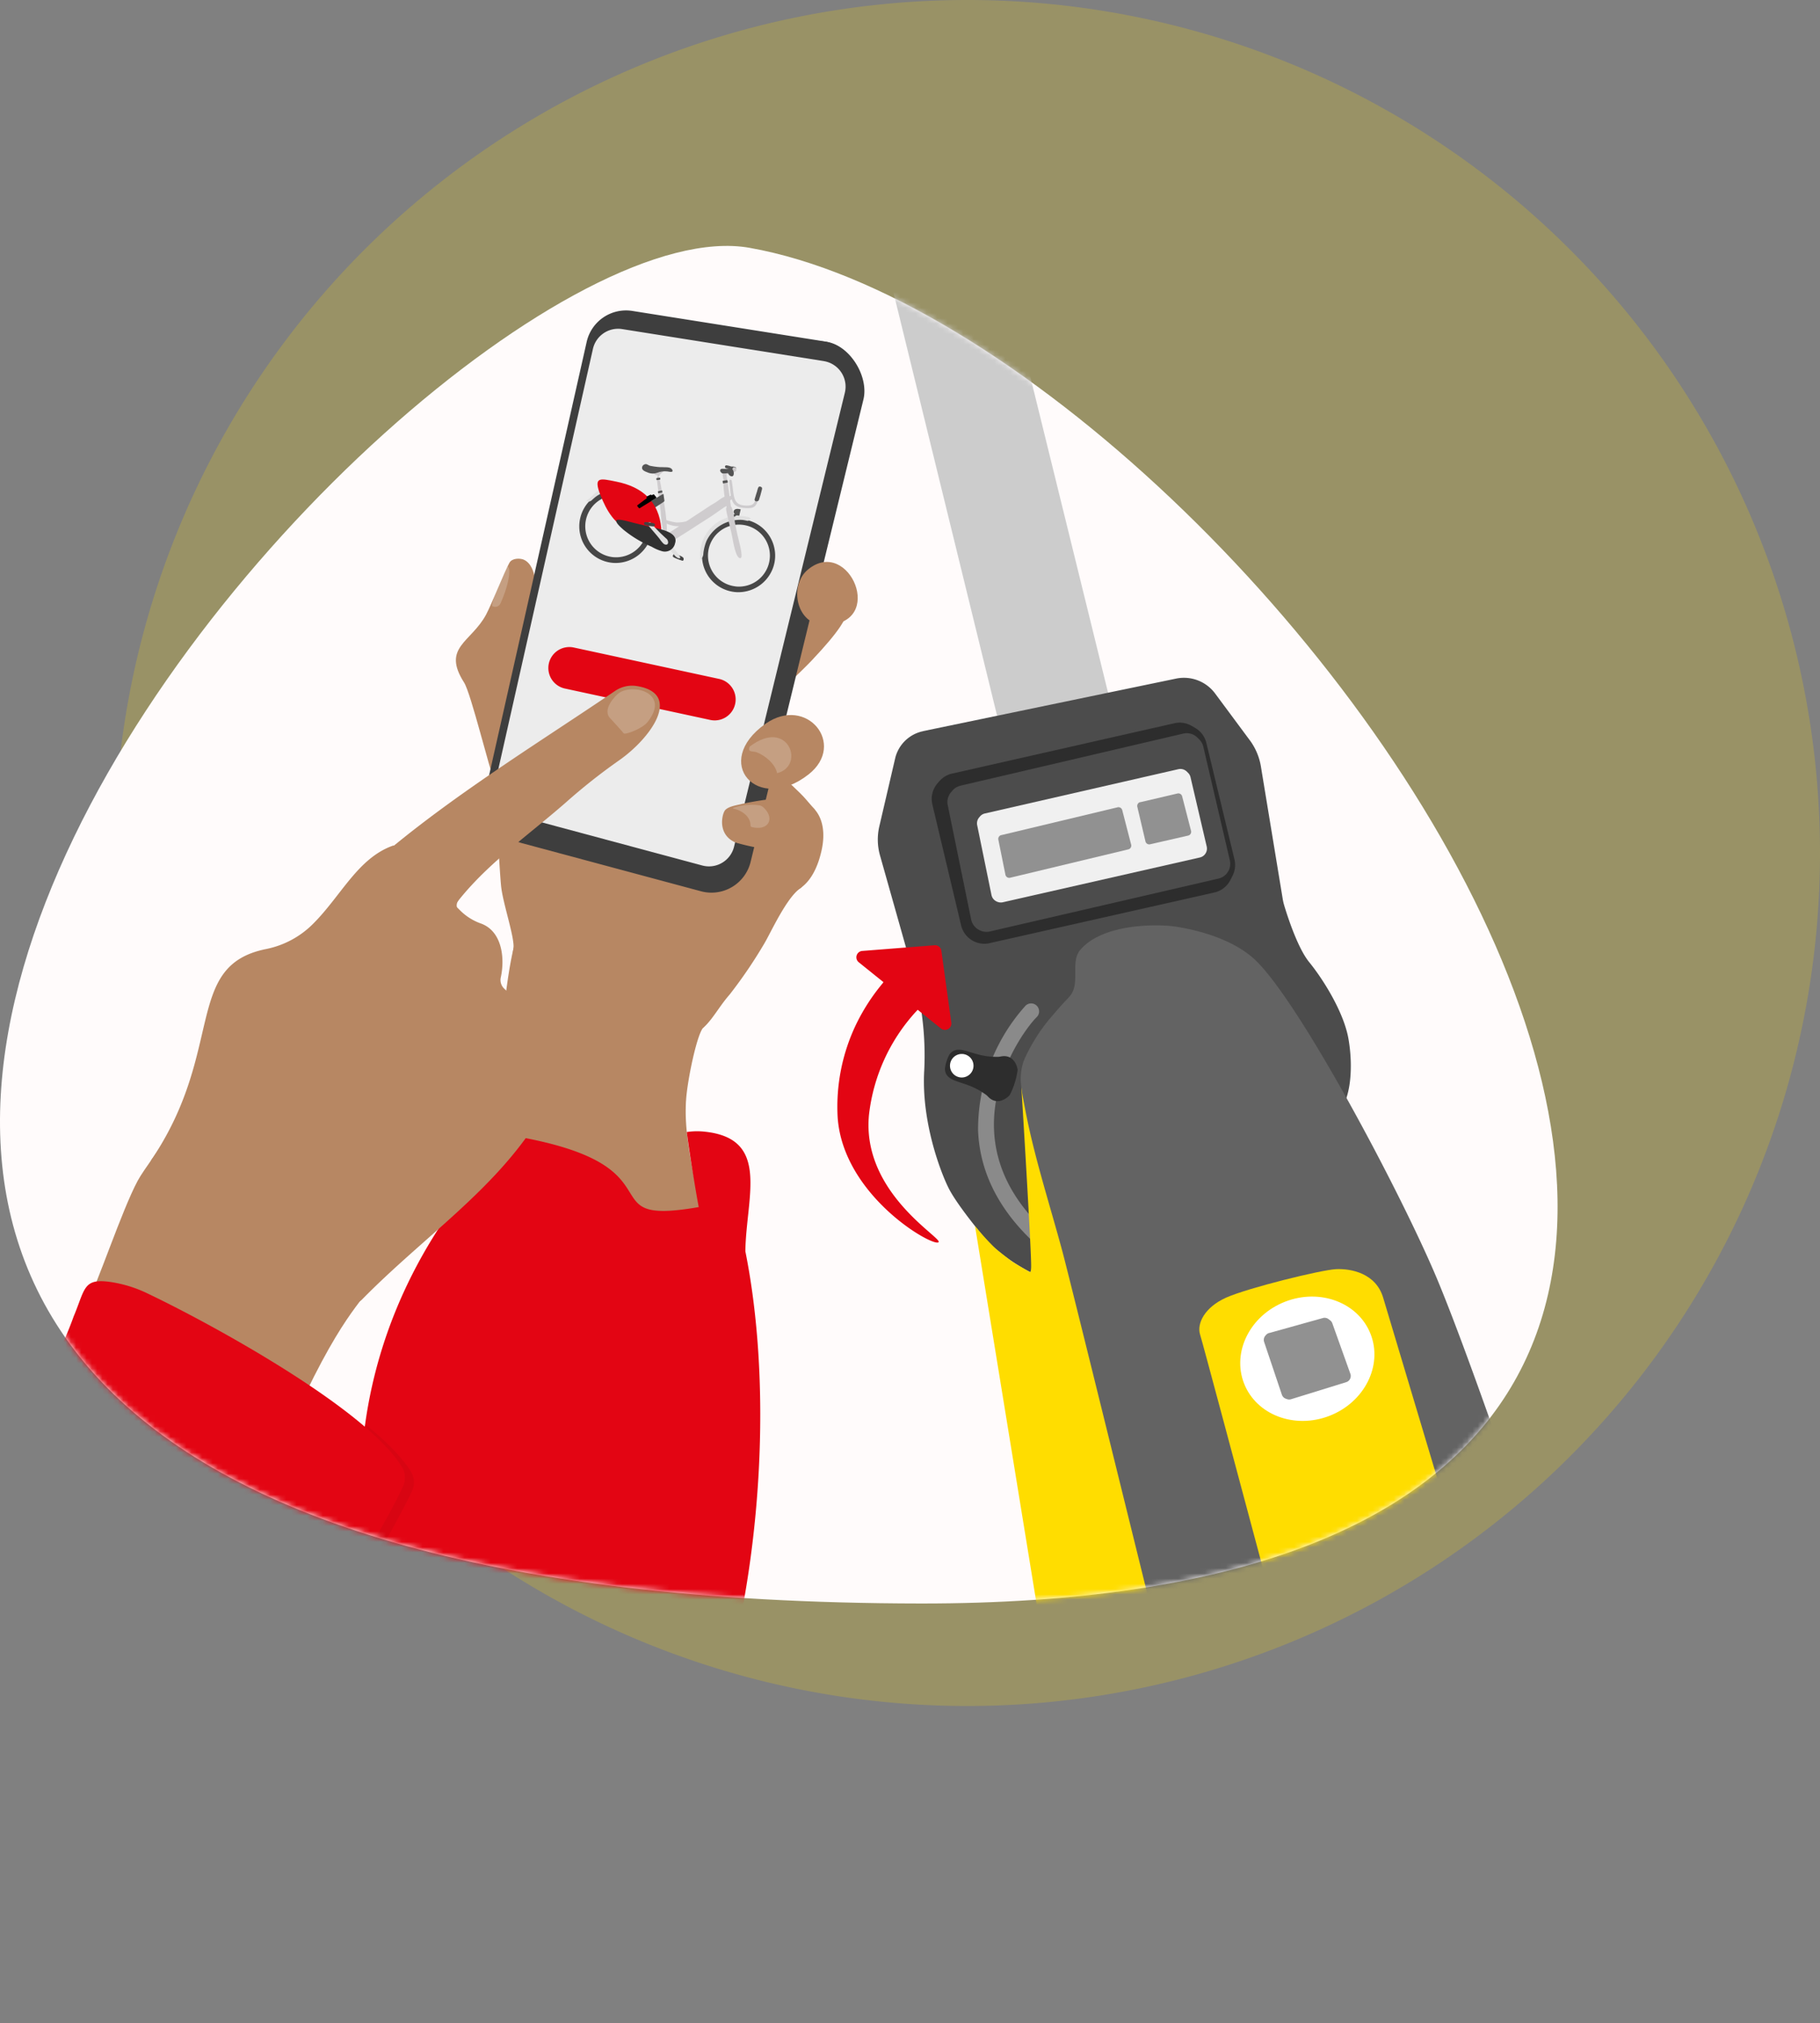 <?xml version="1.0" encoding="UTF-8"?>
<svg xmlns="http://www.w3.org/2000/svg" xmlns:xlink="http://www.w3.org/1999/xlink" id="Ebene_1" data-name="Ebene 1" viewBox="0 0 346.696 385.31">
  <rect x="0" y="0" width="346.696" height="385.31" fill="#808080" stroke="none"/>
  <defs>
    <style>.cls-1,.cls-18,.cls-20{fill:#fff;}.cls-2{fill:none;}.cls-3{clip-path:url(#clip-path);}.cls-13,.cls-4{fill:#fd0;}.cls-4{opacity:0.2;}.cls-5{fill:#fffbfb;}.cls-6{mask:url(#mask);}.cls-7{fill:#ccc;}.cls-8{fill:#4c4c4c;}.cls-9{fill:#2d2d2d;}.cls-10{fill:#f0f0f0;}.cls-11{fill:#919191;}.cls-12{fill:#8a8a8a;}.cls-14{fill:#636363;}.cls-15{fill:#e30513;}.cls-16{fill:#b78763;}.cls-17{fill:#3e3e3e;}.cls-18,.cls-19,.cls-20{isolation:isolate;}.cls-18{opacity:0.9;}.cls-19{opacity:0.05;}.cls-20{opacity:0.2;}.cls-21{fill:#474747;}.cls-22{fill:#e0e0e0;}.cls-23{fill:#cfccce;}.cls-24{fill:#434343;}.cls-25{fill:#545454;}.cls-26{fill:#313131;}.cls-27{fill:#000100;}.cls-28{fill:#cdcbcd;}</style>
    <clipPath id="clip-path" transform="translate(-26.654 -37.56)">
      <rect class="cls-2" width="400" height="400"></rect>
    </clipPath>
    <mask id="mask" x="0" y="35.119" width="318.436" height="350.191" maskUnits="userSpaceOnUse">
      <g transform="translate(-26.654 -37.56)">
        <g id="mask0_4020_10257" data-name="mask0 4020 10257">
          <path class="cls-1" d="M169.42,84.75c97.84,17.3,273.47,258.44,32.58,258.17C-133.79,342.55,104.22,73.22,169.42,84.75Z"></path>
        </g>
      </g>
    </mask>
  </defs>
  <g class="cls-3">
    <path class="cls-4" d="M210.91,362.44A162.44,162.44,0,1,0,48.47,200,162.44,162.44,0,0,0,210.91,362.44Z" transform="translate(-26.654 -37.56)"></path>
    <path class="cls-5" d="M169.42,84.75c97.84,17.3,273.47,258.44,32.58,258.17C-133.79,342.55,104.22,73.22,169.42,84.75Z" transform="translate(-26.654 -37.56)"></path>
    <g class="cls-6">
      <path class="cls-7" d="M238.15,178.73l-17.58,4.01a1.777,1.777,0,0,1-2.13-1.34L192.47,75.37a2.204,2.204,0,0,1,2.37-2.68L211.5,74.4a4.149,4.149,0,0,1,3.62,3.2l24.36,98.99a1.777,1.777,0,0,1-1.34,2.13Z" transform="translate(-26.654 -37.56)"></path>
      <path class="cls-8" d="M202.5,176.79l48.19-10a7.394,7.394,0,0,1,7.43,2.83l6.78,9.14a11.577,11.577,0,0,1,1.95,4.79l4.16,25.25a9.558,9.558,0,0,0,.24,1.06c.56,1.89,2.55,8.17,4.79,10.92,2.66,3.26,6.58,9.5,7.48,14.58s.64,11.88-2.35,14.57-54.91,31.41-58.18,29.93a33.068,33.068,0,0,1-7.97-5.66c-.9-.95-5.96-7.04-7.63-10.32-1.59-3.14-5.24-12.78-4.68-22.41a58.144,58.144,0,0,0-1.88-17.85l-6.54-23.15a11.103,11.103,0,0,1-.13-5.55l3.05-13.09a6.905,6.905,0,0,1,5.17-5,.527.527,0,0,0,.12-.03Z" transform="translate(-26.654 -37.56)"></path>
      <path class="cls-9" d="M208.05,184.87l42.33-9.58a4.507,4.507,0,0,1,3.27.5l.67.39a4.518,4.518,0,0,1,2.14,2.87l5.35,22.17a4.589,4.589,0,0,1-.37,3.13l-.41.8a4.553,4.553,0,0,1-3.05,2.37l-42.82,9.65a4.479,4.479,0,0,1-1.46.09,4.558,4.558,0,0,1-3.96-3.47l-5.48-23.03a4.568,4.568,0,0,1,1.02-4.07l.36-.41a4.549,4.549,0,0,1,2.39-1.41Z" transform="translate(-26.654 -37.56)"></path>
      <path class="cls-8" d="M209.61,187.18l42.45-9.92a2.877,2.877,0,0,1,2.7.77l.35.35a2.861,2.861,0,0,1,.77,1.39l5.05,21.63a3.026,3.026,0,0,1,.06.95,2.896,2.896,0,0,1-2.22,2.52l-43.54,10.07a2.869,2.869,0,0,1-1.89-.2l-.09-.04a2.92,2.92,0,0,1-1.6-2.03l-4.46-21.79a2.87,2.87,0,0,1,.63-2.45l.25-.3a2.874,2.874,0,0,1,1.55-.94Z" transform="translate(-26.654 -37.56)"></path>
      <path class="cls-10" d="M214.28,192.47l36.84-8.43a1.756,1.756,0,0,1,1.63.47l.22.22a1.717,1.717,0,0,1,.47.84l3.08,13.18a1.872,1.872,0,0,1,.04.58,1.744,1.744,0,0,1-1.36,1.53l-37.5,8.52a1.794,1.794,0,0,1-1.14-.12l-.07-.03a1.752,1.752,0,0,1-.97-1.24l-2.72-13.28a1.747,1.747,0,0,1,.38-1.49l.15-.18A1.737,1.737,0,0,1,214.28,192.47Z" transform="translate(-26.654 -37.56)"></path>
      <path class="cls-11" d="M217.38,196.6l22.16-5.3a.743.743,0,0,1,.89.53l1.7,6.58a.735.735,0,0,1-.54.9l-22.51,5.4a.741.741,0,0,1-.9-.57l-1.35-6.68a.751.751,0,0,1,.55-.87Z" transform="translate(-26.654 -37.56)"></path>
      <path class="cls-11" d="M243.85,190.33l7.1-1.66a.743.743,0,0,1,.89.53l1.7,6.58a.735.735,0,0,1-.54.9l-7.25,1.66a.741.741,0,0,1-.9-.57l-1.55-6.59a.751.751,0,0,1,.55-.87Z" transform="translate(-26.654 -37.56)"></path>
      <path class="cls-12" d="M226.51,276.34a1.523,1.523,0,0,1-.82-.34c-8.1-6.75-12.38-14.54-12.72-23.16a35.22,35.22,0,0,1,9.04-23.76,1.52,1.52,0,0,1,2.13,2.17c-1.83,1.79-8.56,10.66-8.13,21.45.31,7.73,4.22,14.77,11.63,20.94a1.522,1.522,0,0,1,.2,2.14,1.539,1.539,0,0,1-1.33.54Z" transform="translate(-26.654 -37.56)"></path>
      <path class="cls-13" d="M246.58,318.4l24.79,104.47c-1.74-.18-36-11.31-36.36-13.01L212.39,271.04a49.581,49.581,0,0,0,3.79,4.17c.38.38,2.96,2.39,3.41,2.68.77.5,3.15,1.86,3.15,1.86s.34.46.34-1.1c0-3.95-1.87-34.16-1.87-34.16l.23.09,2.57,1.94,22.58,71.9Z" transform="translate(-26.654 -37.56)"></path>
      <path class="cls-14" d="M345.03,416.74l-81.45-2.14c-4.73-17.65-32.22-130.1-34.58-138.85-2.43-9-5.38-18.02-7.11-27.19-.25-1.31-.53-2.66-.68-3.99a10.554,10.554,0,0,1,.48-5.05,33.431,33.431,0,0,1,5.57-8.7c1.8-2.12,2.31-2.59,3.07-3.42,2.29-2.5.09-6.58,2.11-8.95,4.35-5.11,14.9-4.94,18.23-4.42,5.05.79,11.08,2.66,14.91,6.17,8.46,7.77,27.91,44.51,34.69,60.59,3.8,9.02,9.63,25.32,15.23,41.53C316.02,323.83,346.62,416.9,345.03,416.74Z" transform="translate(-26.654 -37.56)"></path>
      <path class="cls-13" d="M324.13,398.38l-38.65,5.52c-4-14.02-29.22-109-30.22-112.2-.64-2.06.82-5.18,4.99-7.04,4.18-1.85,18.05-5.27,20.92-5.41,2.86-.13,7.61.78,8.98,5.48C290.53,286.02,318.21,378.35,324.13,398.38Z" transform="translate(-26.654 -37.56)"></path>
      <path class="cls-1" d="M279.915,307.18c6.661-2.59,10.168-9.555,7.834-15.557-2.333-6.002-9.625-8.768-16.286-6.178-6.66,2.591-10.168,9.556-7.834,15.558C265.963,307.004,273.255,309.77,279.915,307.18Z" transform="translate(-26.654 -37.56)"></path>
      <path class="cls-9" d="M220.49,241.41a14.675,14.675,0,0,1-1.47,4.65c-.38.5-2.34,2.19-4.12.37l-.28-.28a13.524,13.524,0,0,0-3.47-1.9c-2.52-.95-4.37-1.09-4.5-3.13a7.795,7.795,0,0,1,.88-2.78c1.28-1.6,2.88-.64,5.49.03a13.288,13.288,0,0,0,3.93.44c.13-.02.26-.04.4-.07,2.5-.46,3.14,2.05,3.16,2.68Z" transform="translate(-26.654 -37.56)"></path>
      <path class="cls-11" d="M268.43,291.41l10.22-2.85a1.234,1.234,0,0,1,1.07.2l.32.24a1.206,1.206,0,0,1,.41.56l3.44,9.62a1.12,1.12,0,0,1,.07.45,1.222,1.222,0,0,1-.86,1.14l-10.5,3.25a1.234,1.234,0,0,1-.76-.01l-.23-.08a1.228,1.228,0,0,1-.77-.77l-3.38-10.05a1.24,1.24,0,0,1,.22-1.17l.12-.14a1.285,1.285,0,0,1,.62-.4Z" transform="translate(-26.654 -37.56)"></path>
      <path class="cls-15" d="M207.87,232.31l-1.89-13.69a1.22,1.22,0,0,0-1.3-1.05l-13.77,1.08a1.216,1.216,0,0,0-.67,2.16l4.71,3.79c-.05.06-.08.12-.13.18a38.176,38.176,0,0,0-5.11,7.91,36.262,36.262,0,0,0-3.49,17.64c1.03,15.05,18.34,24.85,19.23,23.78.71-.86-14.71-9.45-13.26-24.26a34.906,34.906,0,0,1,8.91-19.6c.05-.05.09-.1.14-.15.09-.09.16-.17.23-.24l4.43,3.56a1.218,1.218,0,0,0,1.97-1.12Z" transform="translate(-26.654 -37.56)"></path>
      <path class="cls-1" d="M209.86,242.75a2.24,2.24,0,1,0-2.24-2.24A2.24,2.24,0,0,0,209.86,242.75Z" transform="translate(-26.654 -37.56)"></path>
      <path class="cls-16" d="M157.34,247.19c.18-3.61,2.17-13.3,3.42-14.05l-17.18-15.29-18.95-.31c-3.13,12.22-4.36,46.31-4.76,59.24l35.76,5.67,6.06-.6a1.488,1.488,0,0,0,1.32-1.81c-5.52-22.52-5.93-27.89-5.68-32.85Z" transform="translate(-26.654 -37.56)"></path>
      <path class="cls-16" d="M128.87,221.05s-5.18,1.08-4.43-2.69c.4-2.01-2-8.65-2.34-12.15s-1.2-19.79-1.2-19.79l16.24-17.47,26.69,5.28,16.14,26.57s.37,5.1-.79,5.87c-2.66,1.75-5.67,8.44-6.89,10.5a89.731,89.731,0,0,1-6.64,9.78c-2.01,2.3-3.11,4.53-4.87,6.19s-17.91-1.19-17.91-1.19l-13.98-10.9Z" transform="translate(-26.654 -37.56)"></path>
      <path class="cls-16" d="M122.95,192.28c-.39-.36-1.41-4.45-2.06-5.86-.98-2.13-4.51-16.81-5.83-18.88-4.29-6.72,1.31-7.61,4.18-12.92,1.04-1.93,3.43-8.05,4.45-9.88.52-.94,2.04-.88,2.68-.62,1.51.62,2,2.5,2.17,3.52.43,2.57,1.58,10.31,1.58,10.31l-7.16,34.32Z" transform="translate(-26.654 -37.56)"></path>
      <path class="cls-16" d="M181.89,191.76s-1-1.14-1.88-2.17-4.15-4.02-4.15-4.02l-8.98-.6.3,6.72,14.7.08Z" transform="translate(-26.654 -37.56)"></path>
      <path class="cls-16" d="M172.86,171.47s6.39-5.98,8.39-8.1c5.49-5.8,6.69-8.12,6.74-9.48.07-1.86-10.68-6.26-10.68-6.26l-4.45,23.83Z" transform="translate(-26.654 -37.56)"></path>
      <path class="cls-17" d="M183.62,102.56l-36.51-5.79a7.691,7.691,0,0,0-8.7,5.9l-19.07,84.68a7.68,7.68,0,0,0,5.5,9.11l34.09,9.16a7.677,7.677,0,0,0,9.45-5.6l21.49-88.05a7.688,7.688,0,0,0-6.26-9.41Z" transform="translate(-26.654 -37.56)"></path>
      <path class="cls-17" d="M184.15,102.66l-35.78-4.22a7.691,7.691,0,0,0-8.7,5.9L120.6,189.02a7.68,7.68,0,0,0,5.5,9.11l34.09,9.16a7.677,7.677,0,0,0,9.45-5.6l21.49-88.05c1.06-4.36-2.55-10.28-6.99-10.98Z" transform="translate(-26.654 -37.56)"></path>
      <path class="cls-18" d="M183.56,106.32l-38.39-6.09a4.92,4.92,0,0,0-5.57,3.78l-18.66,82.87a4.931,4.931,0,0,0,3.53,5.84l35.96,9.66a4.92,4.92,0,0,0,6.06-3.59l21.1-86.43a4.924,4.924,0,0,0-4.01-6.03Z" transform="translate(-26.654 -37.56)"></path>
      <path class="cls-16" d="M183.68,156.58c12.02.06,4.71-16.93-3.08-10.59C176.8,149.09,178.4,156.58,183.68,156.58Z" transform="translate(-26.654 -37.56)"></path>
      <path class="cls-16" d="M172.47,175.4c-10.34,7.31-1.51,17.24,8.19,9.65C188.01,179.3,180.28,169.88,172.47,175.4Z" transform="translate(-26.654 -37.56)"></path>
      <path class="cls-16" d="M175.4,207.33a5.754,5.754,0,0,0,2.87-.14c1.05-.51,3.62-2.05,4.87-7.61,1.26-5.56-1.18-8.12-2.35-8.75a16.903,16.903,0,0,0-5.63-1.27,58.788,58.788,0,0,0-7.21,1.1c-.86.24-2.77.46-3.28,1.35-.52.89-1.31,4.49,2.08,5.99a39.617,39.617,0,0,0,5.97,1.27l4.56.95Z" transform="translate(-26.654 -37.56)"></path>
      <path class="cls-16" d="M42.94,286.43c2.33-4.4,6.87-18.28,9.94-24.01,1.12-2.1,5.02-7.13,5.16-8.01s36.59-11.85,36.59-11.85c3.78,62.07,7.39,21.07-13.36,68.2l-29.02-14.18Z" transform="translate(-26.654 -37.56)"></path>
      <path class="cls-15" d="M126.08,403.75c-5.24-.46-12.38-4.08-17.9-7.35a17.77,17.77,0,0,1-8.88-14.73c-.73-14.53-12.16-28.8-12.77-32.59-1.48-9.2,8.4-31.12,9.68-40.29,2.71-19.5,11.86-38.47,28.34-54.9,32.84,5.64,13.55,17.3,35.21,13.54-.51-2.57-1.85-10.86-2.28-14.29a12.992,12.992,0,0,1,3.41-.07c12.57,1.31,7.89,12.42,7.75,22.78,10.12,50.53-7.46,131.03-42.57,127.91Z" transform="translate(-26.654 -37.56)"></path>
      <path class="cls-19" d="M105.14,321.5c-2.09,4.52-10.03,18.63-13.25,23.95-1.48-9.2,3.05-27.49,4.33-36.67,3.93,3.19,7.07,6.3,8.75,9.1A3.869,3.869,0,0,1,105.14,321.5Z" transform="translate(-26.654 -37.56)"></path>
      <path class="cls-20" d="M172.1,191.33c2.29,2.18.85,4.53-2.26,3.72a.303.303,0,0,1-.22-.3c0-1.71-1.68-2.88-3.27-3.2a.077.077,0,0,1-.01-.15,10.565,10.565,0,0,1,5.08-.45,1.501,1.501,0,0,1,.67.38Z" transform="translate(-26.654 -37.56)"></path>
      <path class="cls-20" d="M174.69,184.8c-.39-1.82-2.27-3.34-3.89-3.98-.7-.28-1.83.1-1.34-1.08C176.81,174.12,180.15,183.43,174.69,184.8Z" transform="translate(-26.654 -37.56)"></path>
      <path class="cls-20" d="M121.99,152.47c1.49-3.3,2.07-6.43,1.4-7.06-.49.39-3.03,6.17-2.99,7.51,0,.03.05.07.13.1A1.093,1.093,0,0,0,121.99,152.47Z" transform="translate(-26.654 -37.56)"></path>
      <path class="cls-16" d="M55.67,258.18c13.89-20.82,5.94-36.75,21.72-39.9a17.468,17.468,0,0,0,8.89-4.78c5.37-5.35,8.56-12.59,15.31-14.93,3.2,2.12,9.02,8.78,12.98,12.62a10.62,10.62,0,0,0,3.73,2.25c4.03,1.49,4.55,6.65,3.75,10.25a2.265,2.265,0,0,0,.62,2.11c2.17,2.1,6.8,5.23,5.31,8.74a3.122,3.122,0,0,0-.15.43c-1.51,6.69,3.38,7.95,1.51,15.35a2.289,2.289,0,0,1-.29.66c-8.36,13.33-21.89,22.29-33.42,34.04a2.284,2.284,0,0,1-1.74.69c-12.84-.54-29.5-15.8-38-24.66a2.294,2.294,0,0,1-.24-2.87Z" transform="translate(-26.654 -37.56)"></path>
      <path class="cls-15" d="M54.63,283.82c11.63,5.51,41.85,21.92,48.63,33.17a3.869,3.869,0,0,1,.17,3.62c-5.6,12.09-16.85,26.12-16.03,39.56.56,2.33-2.25,6.28-4.13,7.12-2.76,1.23-11.19.49-11.97-1.65,7.85-15.4-14.15-28.18-24.99-25.08-5.62-1.37-1.91-5.62-5.06-10.57-1.27-3.34-10.75-10.56-13.13-12.07,1.88-6.43,9.93-22.2,12.56-29.65,2.25-5.36,1.79-7.35,7.13-6.56a24.344,24.344,0,0,1,6.81,2.1Z" transform="translate(-26.654 -37.56)"></path>
      <path class="cls-16" d="M113.74,210.51a1.572,1.572,0,0,1,.21-1.44c.19-.36-.57-.09-.57-.09l-.94,1.32,1.31.21Z" transform="translate(-26.654 -37.56)"></path>
      <path class="cls-15" d="M131.2,163.93a4.001,4.001,0,0,1,4.75-3.06l27.69,5.98a3.995,3.995,0,1,1-1.69,7.81l-27.69-5.98A4.001,4.001,0,0,1,131.2,163.93Z" transform="translate(-26.654 -37.56)"></path>
      <path class="cls-16" d="M93.66,205.65C108.27,191.83,127.25,180.38,143.82,169.14a5.726,5.726,0,0,1,4.14-.93c8.82,1.41,2.63,10.01-3.52,14.25a112.372,112.372,0,0,0-10.01,7.93c-8.05,7.04-17.05,13.05-22.8,21.93a5.436,5.436,0,0,1-3.65,2.28,54.932,54.932,0,0,1-10.54,1.02,5.775,5.775,0,0,1-3.78-9.95Z" transform="translate(-26.654 -37.56)"></path>
      <path class="cls-20" d="M143.05,174.51s2.17,2.36,2.41,2.7,3.51-.86,4.53-2.13c4.4-5.49-2.59-7.42-5.38-5.58-.63.42-3.53,3.31-1.56,5Z" transform="translate(-26.654 -37.56)"></path>
      <path class="cls-21" d="M150.8,139.22a6.972,6.972,0,1,0-7.25,5.54A7.034,7.034,0,0,0,150.8,139.22Zm-7.38,4.44a5.908,5.908,0,1,1,6.2-3.9A5.974,5.974,0,0,1,143.42,143.66Z" transform="translate(-26.654 -37.56)"></path>
      <path class="cls-21" d="M174.17,144.79a6.968,6.968,0,1,0-7.16,5.54A7.031,7.031,0,0,0,174.17,144.79Zm-7.38,4.44a5.899,5.899,0,1,1,4.45-10.36,5.908,5.908,0,0,1-4.46,10.37Z" transform="translate(-26.654 -37.56)"></path>
      <path class="cls-22" d="M168.99,135.98a7.356,7.356,0,0,0-8.96,7.39c.04.49-.12,1.06.35.44a1.538,1.538,0,0,0,.26-.88,8.753,8.753,0,0,1,.62-2.4,7.033,7.033,0,0,1,5.16-3.86,5.974,5.974,0,0,1,1.74-.09c.28.03.73.14.95.18.95-.49.3-.69-.12-.79Z" transform="translate(-26.654 -37.56)"></path>
      <path class="cls-22" d="M141.48,130.95c-.77-.53-2.17,1.27-2.64,1.62-.28.21-.83.44-.08.48.43.03.54-.18.92-.5a5.436,5.436,0,0,1,1.22-.87C141.09,131.59,142.04,131.34,141.48,130.95Z" transform="translate(-26.654 -37.56)"></path>
      <path class="cls-23" d="M164.7,134.11c-1.02.67-2,1.43-3.04,2.08-2.01,1.23-6.1,4.04-8.2,5.11-.58.29,1.23-.88.68-1.14-1.2-.57-.93-.65-.24-1.05,1.75-1,4.1-2.71,5.8-3.78,1.04-.66,2.06-1.41,3.13-2.01.39-.22,1.74-1.32,2.13-1.23.29.07.38,1.12.35,1.33-.05.44-.24.46-.61.7Z" transform="translate(-26.654 -37.56)"></path>
      <path class="cls-23" d="M152.08,131.4c.05.93.39,3.11.42,3.44.04.42.36,5.04.95,4.62.76-.54-.55-8.01-.73-8.31,0,0-.65-.08-.63.24Z" transform="translate(-26.654 -37.56)"></path>
      <path class="cls-23" d="M164.45,129.61a23.827,23.827,0,0,0,.3,2.95c.1.42.17.8.23,1.19a.761.761,0,0,0,.44.69c.72.42.39-.9.36-1.19-.05-.51-.4-3.07-.53-3.81l-.79.16Z" transform="translate(-26.654 -37.56)"></path>
      <path class="cls-23" d="M165.09,134.12c-.26.13,0,1.1.11,1.61.31,1.34.66,2.68.93,4.03.12.58.66,4.33,1.6,4.08.63-.17-.52-3.94-.65-4.65-.18-.97-.43-1.92-.54-2.9-.07-.62-.44-2.33-.66-2.28l-.79.12Zm1.54,2.88Z" transform="translate(-26.654 -37.56)"></path>
      <path class="cls-23" d="M157.77,136.74a7.748,7.748,0,0,1-2.25.32,12.328,12.328,0,0,1-2.12-.5c-.21-.07-.59-.47-.66-.02-.03.22.68.61.82.69a5.55,5.55,0,0,0,3.16.5c.32-.04,1.02-.11,1.23-.4.14-.2.2-.59-.17-.58Z" transform="translate(-26.654 -37.56)"></path>
      <path class="cls-23" d="M151.79,128.86c.06.56.23,2.15.33,2.43.09.24.6.01.59-.15a15.5,15.5,0,0,0-.48-2.49S151.77,128.69,151.79,128.86Z" transform="translate(-26.654 -37.56)"></path>
      <path class="cls-23" d="M153.16,127a3.414,3.414,0,0,0-.96.55c-.15-.43-.41.16-.55,0,.22-.49-.45-.23-.41.03.08.49.23.39.71.51-.03.07-.21.67-.1.66.61-.05.18-.28.42-.67.2-.34.42-.39.7-.71C153.03,127.3,153.43,126.94,153.16,127Z" transform="translate(-26.654 -37.56)"></path>
      <path class="cls-23" d="M166.93,127.02c0-.14-.02-.38-.16-.45a.667.667,0,0,0-.57.02,5.873,5.873,0,0,1-.53.88c-.21.08-.42.19-.64.26a.915.915,0,0,0-.01-.17s-.59.03-.74.03a12.17,12.17,0,0,0,.24,1.56,5.022,5.022,0,0,0,.54-.08c.12-.02.13,0,.11-.13-.02-.17-.14-1.02-.12-1.04a1.901,1.901,0,0,1,.25-.03c.15-.03.3-.06.45-.1a2.139,2.139,0,0,0,.55-.27.847.847,0,0,1,.17-.04c.21-.06.47-.17.46-.43Z" transform="translate(-26.654 -37.56)"></path>
      <path class="cls-24" d="M155.31,143.09c-.32-.12-.52.18-.47.46.03.2,1.49.7,1.8.79.21.06.34-.34.16-.59a1.938,1.938,0,0,0-.77-.42,2.589,2.589,0,0,0-.71-.24Z" transform="translate(-26.654 -37.56)"></path>
      <path class="cls-22" d="M153.45,140.98c-.24.16,1.62,2.26,1.87,2.51s.9.64.93.2a9.86,9.86,0,0,0-.92-1.3c-.38-.46-1.31-1.84-1.87-1.41Z" transform="translate(-26.654 -37.56)"></path>
      <path class="cls-25" d="M166.85,126.6a.936.936,0,0,0-.55-.19,2.681,2.681,0,0,1-.4-.02,3.995,3.995,0,0,0-.89-.22.275.275,0,0,0-.05.54,2.898,2.898,0,0,0,.42.12,1.876,1.876,0,0,0,.47.1c0,.14.16.27.26.12a.371.371,0,0,0,.04-.14c.02-.05.06-.1.08-.16.05-.13.12-.24.28-.21a.631.631,0,0,1,.38.18.168.168,0,0,0-.03-.12Z" transform="translate(-26.654 -37.56)"></path>
      <path class="cls-25" d="M154.72,127.03c-.22-.44-.82-.48-1.25-.49-.26,0-.51-.02-.77-.02-.14,0-.28,0-.42-.01-.04,0-.46-.04-.28-.02a15.035,15.035,0,0,1-1.52-.23c-.38-.09-.65-.47-1.09-.24a.673.673,0,0,0-.41.78c.11.38.63.57.95.69a2.58,2.58,0,0,0,1.39.23c.49-.09.95-.3,1.45-.37a4.227,4.227,0,0,1,1.23.02c.24.04.98.2.72-.33Z" transform="translate(-26.654 -37.56)"></path>
      <path class="cls-25" d="M165.63,126.77a.851.851,0,0,1-.13.06c-.06.01-.13-.01-.19,0-.12,0-.24.01-.36.01h-.39a3.085,3.085,0,0,0-.43,0c-.57.13-.19.82.22.88a4.081,4.081,0,0,0,.78-.04,1.102,1.102,0,0,1,.18-.02c.07.02.04,0,.07.07a.852.852,0,0,0,.19.3.701.701,0,0,0,.55.24c.24-.05.29-.27.31-.48a1.27,1.27,0,0,0-.15-.71.61.61,0,0,0-.66-.31Z" transform="translate(-26.654 -37.56)"></path>
      <path class="cls-25" d="M152.71,130.96c-.19.04-.57.13-.69.16-.02,0-.04.03-.04.05a1.468,1.468,0,0,0,.05.29.044.044,0,0,0,.06.04c.14-.03.51-.12.71-.15.03,0,.04-.03.04-.06-.01-.08-.05-.22-.06-.3,0-.03-.03-.04-.06-.04Z" transform="translate(-26.654 -37.56)"></path>
      <path class="cls-25" d="M151.68,128.74a.777.777,0,0,0,.01.13.119.119,0,0,0,.14.11c.15-.02.37-.05.51-.07a.12.12,0,0,0,.1-.13.389.389,0,0,0-.02-.15.117.117,0,0,0-.14-.1c-.05,0-.35.05-.51.08a.13.13,0,0,0-.1.13Z" transform="translate(-26.654 -37.56)"></path>
      <path class="cls-25" d="M164.31,129.24l.04.28a.112.112,0,0,0,.14.1l.71-.14a.109.109,0,0,0,.09-.14l-.05-.24a.125.125,0,0,0-.14-.1l-.7.11a.117.117,0,0,0-.1.14Z" transform="translate(-26.654 -37.56)"></path>
      <path class="cls-25" d="M167.58,135.29c.04-.15.14-.6.17-.73a1.857,1.857,0,0,0-.34-.06,1.142,1.142,0,0,0-.66.04.513.513,0,0,0-.29.7.653.653,0,0,0,.13.16c-.04.05-.13.13-.18.18.01.06.06.31.08.42.15-.08.29-.19.44-.26.11-.05.12-.04.25-.01.06.01.23.07.29.03a4.242,4.242,0,0,0,.11-.45Z" transform="translate(-26.654 -37.56)"></path>
      <path class="cls-25" d="M153.22,132.88a.233.233,0,0,1-.06.18c-.15.14-1.3.87-1.66,1.11a9.975,9.975,0,0,1-1.35-.1c-.04-.06-.37-.57-.18-.64.05-.02,2.33-1.43,2.98-1.79a.069.069,0,0,1,.1.05c.03.24.12.86.17,1.2Z" transform="translate(-26.654 -37.56)"></path>
      <path class="cls-15" d="M152.62,138.19c-.44-5.08-3.53-7.92-8.61-8.92-2.99-.59-4.41-1.05-2.97,2.59,1.15,2.91,2.68,5.63,5.74,6.78C147.64,138.96,152.76,139.89,152.62,138.19Z" transform="translate(-26.654 -37.56)"></path>
      <path class="cls-26" d="M155.26,140.96a1.975,1.975,0,0,1-2.52,1.56,8.31,8.31,0,0,1-1.96-.85,22.11,22.11,0,0,1-5.36-3.23c-.3-.28-1.58-1.33-1.34-1.78.19-.35,1.96.12,2.3.21,1.74.47,3.5.85,5.25,1.27,1.31.31,4.2.92,3.64,2.81Z" transform="translate(-26.654 -37.56)"></path>
      <path class="cls-22" d="M150.38,137c-.38-.02-.3.47-.17.66.12.17.26.34.39.49.55.65,1.17,1.36,1.72,2.05a5.416,5.416,0,0,0,.75.91c.28.22.76.29.85-.15a.97.97,0,0,0-.41-.89l-.9-.84c-.62-.6-1.29-1.3-1.81-1.92-.12-.15-.21-.31-.42-.32Z" transform="translate(-26.654 -37.56)"></path>
      <path class="cls-22" d="M150.59,138.15l-.01-.01Z" transform="translate(-26.654 -37.56)"></path>
      <path class="cls-24" d="M151.15,137.2a9.206,9.206,0,0,0-1.63-.22.295.295,0,0,0,0,.54,7.017,7.017,0,0,0,1.59.29A.306.306,0,0,0,151.15,137.2Z" transform="translate(-26.654 -37.56)"></path>
      <path class="cls-27" d="M151.65,132.23c-.11-.14-.29-.35-.4-.48a.14.14,0,0,0-.18-.03c-.06.04-.13.08-.18.11a.148.148,0,0,1-.13,0,.924.924,0,0,1-.1-.05.127.127,0,0,0-.12,0c-.15.07-.47.23-.66.33a.138.138,0,0,0-.05.2.142.142,0,0,1-.04.19c-.41.29-1.35,1.01-1.69,1.26a.144.144,0,0,0-.03.2c.08.1.2.25.28.34a.153.153,0,0,0,.18.03c.47-.29,2.53-1.56,3.09-1.9a.139.139,0,0,0,.03-.21Z" transform="translate(-26.654 -37.56)"></path>
      <path class="cls-23" d="M165.37,132.18c.12-.06.61-.26.61-.26l.26.54-.78.63Z" transform="translate(-26.654 -37.56)"></path>
      <path class="cls-28" d="M169.11,134.33c-2.79-.02-3.13-1-3.38-3.64-.05-.56-.14-1.08-.16-1.42-.02-.42.42-.52.49-.07.46,2.99.18,4.53,2.64,4.64,2.18.1,1.62-1.05,2.35-3.08a.684.684,0,0,1,.35-.36c.14.04.16.18.13.34-.64,2.64-.61,3.6-2.4,3.59Z" transform="translate(-26.654 -37.56)"></path>
      <path class="cls-25" d="M170.9,131.04c-.12.39-.35,1.06-.49,1.59-.13.48.68.54.82.13.18-.54.38-1.2.53-1.84.07-.29.2-.62-.38-.71-.3-.05-.41.57-.49.84Z" transform="translate(-26.654 -37.56)"></path>
    </g>
  </g>
</svg>
